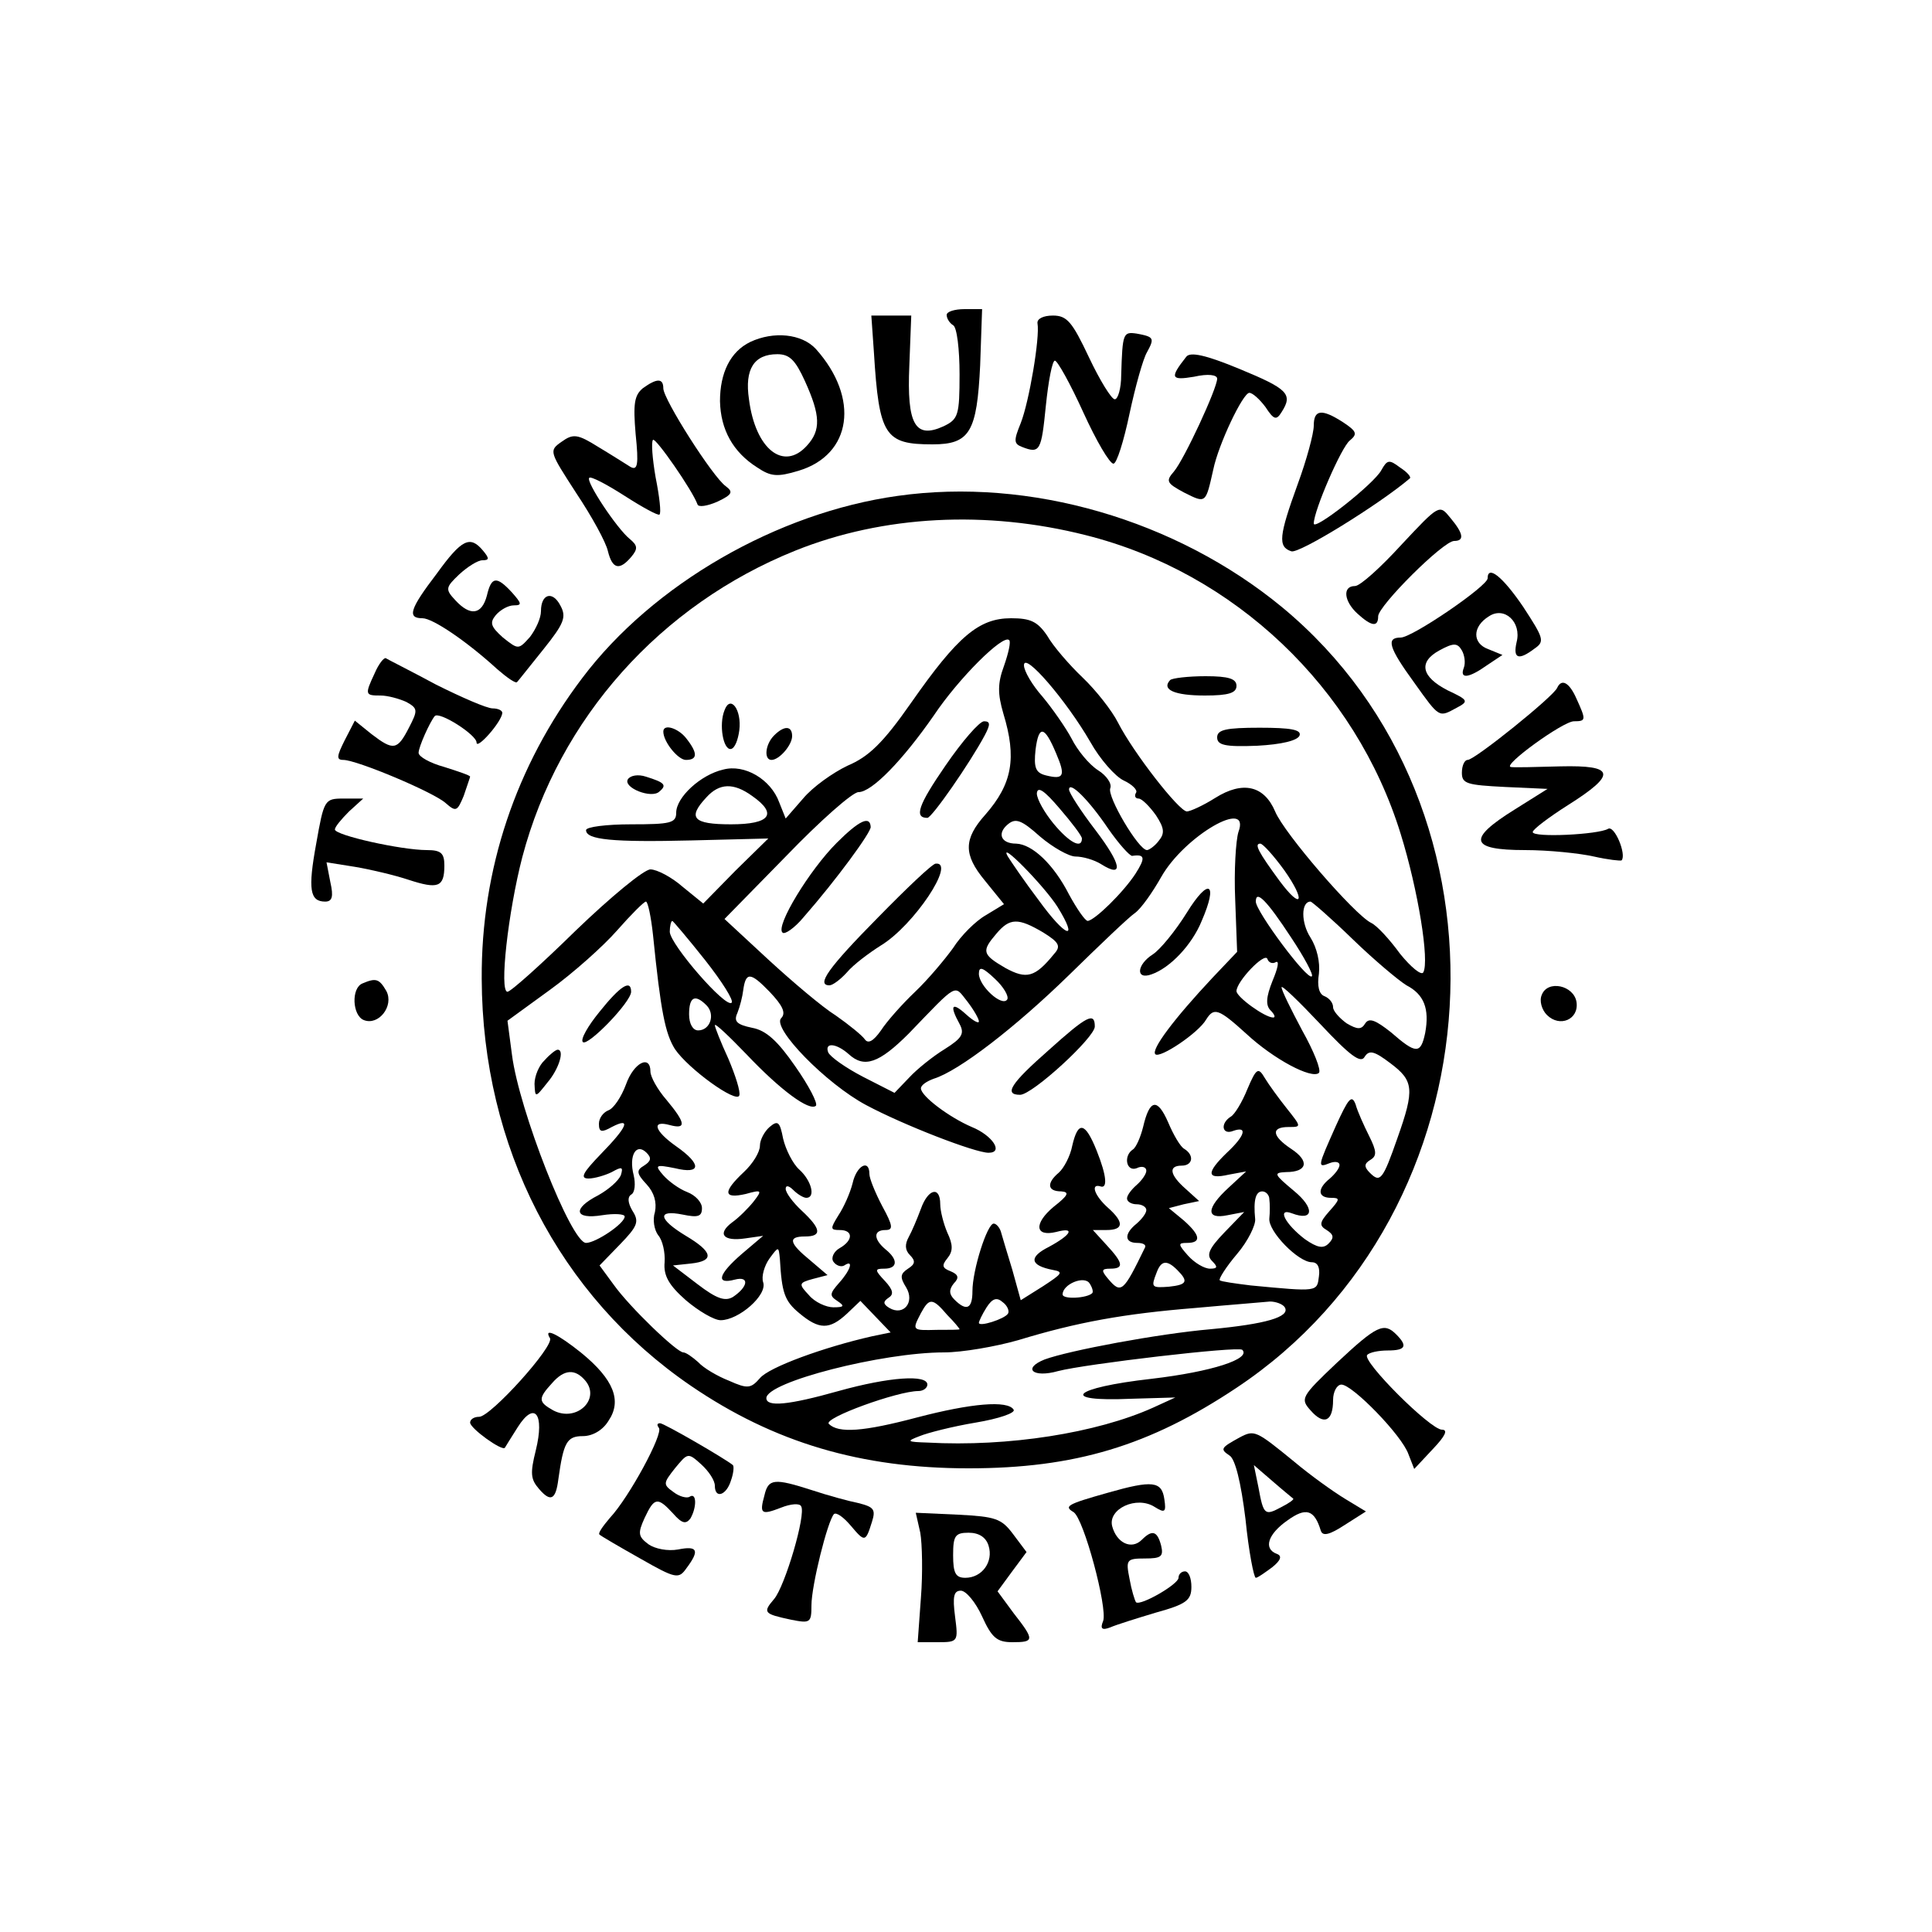 <?xml version="1.0" standalone="no"?>
<!DOCTYPE svg PUBLIC "-//W3C//DTD SVG 20010904//EN"
 "http://www.w3.org/TR/2001/REC-SVG-20010904/DTD/svg10.dtd">
<svg version="1.0" xmlns="http://www.w3.org/2000/svg"
 width="300pt" height="300pt" viewBox="0 0 300 300"
 preserveAspectRatio="xMidYMid meet">
<g transform="translate(0,300) scale(0.1,-0.1)"
fill="#000000" stroke="none">
<path d="M1470 2511 c0 -6 5 -13 10 -16 6 -3 10 -38 10 -76 0 -64 -2 -70 -25
-81 -44 -20 -57 3 -53 94 l3 78 -31 0 -31 0 4 -57 c8 -130 17 -143 91 -143 58
0 69 19 74 123 l3 87 -27 0 c-16 0 -28 -4 -28 -9z"/>
<path d="M1611 2498 c4 -22 -13 -122 -26 -155 -11 -27 -11 -32 2 -37 28 -11
30 -6 37 64 4 39 10 70 14 70 4 0 24 -36 44 -80 20 -44 41 -80 47 -80 5 0 16
35 25 78 9 42 21 85 27 95 12 22 11 24 -16 29 -21 3 -22 1 -24 -64 0 -21 -5
-38 -10 -38 -5 0 -23 29 -40 65 -26 55 -34 65 -56 65 -15 0 -25 -5 -24 -12z"/>
<path d="M1165 2469 c-31 -15 -47 -48 -47 -92 1 -44 20 -79 58 -103 21 -14 31
-15 64 -5 83 25 95 113 27 189 -22 24 -66 28 -102 11z m85 -61 c24 -53 25 -76
3 -100 -36 -40 -80 -6 -90 72 -7 47 8 70 44 70 19 0 28 -9 43 -42z"/>
<path d="M1842 2446 c-26 -33 -24 -37 12 -31 22 5 36 3 36 -3 0 -15 -51 -125
-67 -144 -13 -15 -12 -18 16 -33 34 -17 33 -17 45 36 8 39 46 119 56 119 5 0
16 -10 25 -22 13 -20 17 -21 25 -8 18 28 10 36 -65 67 -53 22 -77 27 -83 19z"/>
<path d="M998 2397 c-13 -11 -15 -24 -11 -71 5 -48 3 -57 -8 -51 -8 5 -30 19
-50 31 -32 20 -39 21 -57 8 -20 -14 -19 -15 23 -80 24 -36 46 -76 49 -90 7
-28 18 -30 36 -9 11 13 10 18 -2 28 -20 16 -69 90 -63 95 2 3 27 -10 55 -28
28 -18 52 -31 54 -29 3 2 0 28 -6 58 -5 29 -7 55 -4 58 4 4 61 -78 69 -100 1
-5 15 -3 31 4 23 11 25 15 13 24 -20 14 -97 135 -97 152 0 16 -10 16 -32 0z"/>
<path d="M2040 2339 c0 -12 -11 -53 -25 -91 -29 -80 -31 -97 -10 -104 11 -5
137 73 184 113 3 2 -4 10 -15 17 -17 13 -20 12 -29 -4 -11 -21 -105 -95 -105
-83 0 20 43 119 56 129 12 10 11 14 -10 28 -34 22 -46 20 -46 -5z"/>
<path d="M1394 2230 c-187 -26 -380 -137 -490 -283 -103 -136 -157 -297 -156
-467 1 -261 120 -492 325 -632 129 -88 264 -128 431 -128 165 0 281 35 416
125 411 273 448 900 71 1212 -165 136 -392 202 -597 173z m292 -61 c231 -58
419 -237 489 -464 27 -87 45 -198 35 -215 -3 -5 -19 8 -36 29 -16 22 -36 44
-45 48 -26 13 -135 139 -149 173 -17 40 -50 48 -93 21 -19 -12 -39 -21 -44
-21 -12 0 -83 91 -107 138 -9 18 -34 50 -55 70 -21 20 -46 49 -55 65 -15 22
-26 27 -56 27 -50 0 -83 -28 -155 -131 -44 -63 -66 -84 -99 -98 -23 -11 -54
-33 -69 -51 l-27 -31 -10 25 c-13 36 -54 60 -87 51 -35 -8 -73 -43 -73 -67 0
-16 -9 -18 -70 -18 -38 0 -70 -4 -70 -9 0 -15 41 -19 164 -16 l119 3 -51 -50
-50 -51 -32 26 c-17 15 -40 27 -50 27 -10 0 -62 -43 -116 -95 -53 -52 -101
-95 -106 -95 -13 0 1 124 23 209 57 216 215 392 424 476 137 55 297 63 451 24z
m-127 -203 c-10 -27 -10 -43 -1 -74 21 -69 14 -109 -28 -157 -34 -38 -34 -62
-1 -102 l30 -37 -28 -17 c-16 -9 -39 -32 -51 -51 -13 -18 -39 -49 -59 -68 -20
-19 -44 -46 -53 -60 -12 -17 -20 -21 -25 -14 -4 6 -25 23 -45 37 -21 13 -68
53 -105 87 l-68 63 96 98 c53 55 103 99 112 99 21 0 69 50 117 119 38 57 108
127 117 117 3 -2 -1 -20 -8 -40z m134 -118 c15 -27 39 -54 52 -60 13 -6 22
-15 19 -19 -3 -5 -1 -9 4 -9 5 0 17 -12 27 -26 13 -20 14 -28 4 -40 -6 -8 -15
-14 -18 -14 -13 0 -62 83 -57 96 3 7 -6 20 -19 28 -14 9 -32 31 -41 49 -9 17
-30 47 -45 65 -16 18 -29 40 -29 49 0 22 66 -55 103 -119z m-53 -18 c15 -35
12 -41 -16 -34 -16 4 -19 12 -16 40 5 39 14 37 32 -6z m-472 -66 c40 -28 28
-44 -33 -44 -59 0 -68 10 -38 42 20 22 42 23 71 2z m512 -66 c0 -17 -20 -6
-44 23 -14 17 -26 38 -26 47 1 12 12 4 35 -23 19 -22 35 -43 35 -47z m41 15
c16 -23 33 -42 37 -42 20 3 21 -3 5 -28 -19 -29 -63 -72 -74 -73 -4 0 -17 19
-29 41 -24 47 -57 78 -82 79 -24 0 -30 16 -13 30 12 10 21 7 50 -19 20 -17 45
-31 55 -31 11 0 29 -5 40 -12 35 -22 32 -1 -9 53 -23 30 -41 58 -41 63 0 14
30 -15 61 -61z m202 -5 c-4 -13 -7 -60 -5 -105 l3 -81 -38 -40 c-60 -64 -96
-112 -89 -119 7 -7 67 33 79 54 12 19 19 17 62 -22 43 -40 102 -71 113 -61 4
4 -8 34 -26 66 -17 32 -32 62 -32 67 0 4 27 -22 60 -57 46 -49 63 -62 69 -51
7 11 15 9 40 -10 36 -27 38 -40 11 -116 -23 -66 -27 -70 -43 -54 -9 9 -9 14 1
20 10 6 10 13 -2 37 -8 16 -18 38 -21 49 -6 16 -11 10 -31 -34 -28 -63 -29
-65 -9 -57 8 3 15 2 15 -3 0 -5 -7 -14 -15 -21 -20 -16 -19 -30 2 -30 14 0 14
-2 -3 -21 -15 -17 -16 -22 -4 -29 11 -7 12 -12 3 -21 -8 -8 -17 -7 -37 7 -30
23 -44 49 -20 40 34 -13 36 8 3 35 -31 26 -32 28 -12 29 33 0 37 17 8 36 -30
20 -32 34 -4 34 20 0 20 0 -3 29 -12 15 -28 37 -34 47 -10 17 -13 16 -27 -17
-8 -20 -20 -40 -26 -43 -17 -11 -13 -29 4 -22 23 8 18 -8 -10 -34 -32 -31 -32
-42 3 -34 l27 5 -27 -25 c-35 -32 -36 -50 -2 -43 l26 5 -31 -32 c-24 -25 -28
-35 -19 -44 9 -9 9 -12 -3 -12 -9 0 -24 9 -34 20 -16 18 -16 20 -2 20 23 0 21
12 -5 35 l-23 19 23 6 24 5 -21 19 c-25 22 -27 36 -6 36 17 0 20 16 4 26 -6 3
-17 22 -25 41 -17 39 -29 36 -39 -7 -4 -16 -11 -32 -16 -35 -15 -10 -10 -35 6
-29 8 4 15 2 15 -4 0 -5 -7 -15 -15 -22 -8 -7 -15 -16 -15 -21 0 -5 7 -9 15
-9 8 0 15 -4 15 -9 0 -5 -7 -14 -15 -21 -20 -16 -19 -30 1 -30 9 0 14 -3 12
-7 -34 -70 -37 -73 -58 -48 -10 12 -10 15 4 15 22 0 20 9 -6 37 l-21 23 21 0
c27 0 28 12 2 35 -20 18 -27 37 -12 33 12 -5 11 15 -5 55 -18 45 -29 47 -38 8
-3 -16 -13 -35 -21 -42 -19 -16 -18 -29 4 -29 13 -1 11 -6 -12 -24 -31 -26
-29 -47 4 -39 30 8 24 -4 -11 -23 -32 -16 -30 -29 6 -36 17 -3 14 -6 -15 -25
l-35 -22 -13 47 c-8 26 -16 53 -18 60 -2 6 -7 12 -11 12 -10 0 -33 -72 -33
-105 0 -27 -9 -32 -28 -13 -8 8 -9 15 -1 25 9 9 7 14 -5 19 -13 5 -14 9 -5 20
9 11 9 21 0 40 -6 14 -11 34 -11 44 0 29 -19 24 -30 -7 -6 -16 -14 -35 -19
-44 -6 -11 -6 -20 2 -28 9 -9 8 -14 -3 -21 -12 -8 -13 -13 -3 -29 14 -23 -4
-45 -26 -32 -10 6 -10 10 -1 16 8 5 7 12 -6 26 -16 17 -16 19 -1 19 21 0 22
14 2 30 -19 16 -19 30 0 30 12 0 12 6 -5 37 -11 21 -20 43 -20 50 0 24 -20 13
-26 -14 -4 -16 -14 -38 -22 -50 -13 -21 -13 -23 2 -23 21 0 21 -16 0 -28 -9
-5 -14 -15 -10 -21 4 -6 12 -9 17 -6 15 10 10 -7 -8 -27 -15 -17 -15 -20 -3
-28 12 -8 11 -10 -6 -10 -11 0 -29 8 -38 19 -16 17 -16 19 6 25 l23 6 -27 23
c-33 27 -35 37 -8 37 27 0 25 12 -5 40 -14 13 -25 28 -25 34 0 6 5 5 12 -2 7
-7 16 -12 20 -12 15 0 8 27 -11 44 -10 9 -21 31 -25 48 -5 26 -8 29 -21 18 -8
-7 -15 -20 -15 -29 0 -10 -11 -28 -25 -41 -33 -31 -32 -42 3 -34 25 7 26 6 12
-12 -8 -10 -23 -25 -33 -32 -24 -18 -14 -30 20 -25 l28 4 -33 -28 c-37 -32
-41 -48 -11 -40 23 6 21 -11 -3 -27 -12 -7 -25 -3 -55 20 l-38 29 28 3 c37 4
34 18 -8 43 -43 26 -45 41 -5 33 24 -5 30 -3 30 10 0 9 -10 20 -23 25 -13 5
-29 17 -37 26 -14 16 -12 17 18 11 41 -10 42 6 2 34 -34 24 -39 41 -10 33 26
-7 25 3 -5 39 -14 16 -25 36 -25 44 0 27 -26 14 -38 -20 -7 -19 -19 -37 -27
-40 -8 -3 -15 -12 -15 -21 0 -13 4 -14 20 -5 31 16 24 0 -17 -42 -28 -29 -33
-38 -19 -38 9 0 26 5 36 10 16 9 18 8 14 -5 -4 -9 -19 -22 -35 -31 -41 -21
-37 -38 6 -31 19 3 35 2 35 -2 0 -11 -45 -41 -60 -41 -23 0 -104 206 -115 292
l-7 53 66 48 c36 26 83 68 104 92 22 25 42 45 45 45 3 0 8 -24 11 -52 12 -119
19 -153 34 -177 21 -31 96 -85 100 -72 2 6 -6 31 -17 57 -12 26 -21 49 -21 52
0 4 22 -17 49 -45 53 -56 98 -89 108 -80 3 4 -11 31 -32 61 -27 39 -45 56 -67
60 -24 5 -29 10 -23 23 4 10 8 26 9 35 4 29 11 29 41 -2 20 -21 26 -33 18 -41
-15 -15 70 -102 132 -135 58 -31 169 -74 190 -74 24 0 6 27 -26 40 -35 15 -79
48 -79 60 0 5 9 11 20 15 39 12 127 80 210 161 47 46 93 90 102 96 10 7 28 33
41 56 36 64 140 124 120 70z m71 -59 c34 -48 28 -64 -7 -17 -33 45 -40 58 -30
58 4 0 21 -19 37 -41z m-352 -57 c34 -55 13 -48 -29 10 -22 29 -43 60 -48 68
-16 28 56 -45 77 -78z m363 -48 c20 -30 35 -58 32 -60 -7 -7 -87 101 -87 116
0 19 17 2 55 -56z m95 -2 c33 -32 71 -64 84 -72 27 -14 36 -36 29 -74 -7 -33
-14 -33 -53 1 -24 19 -34 23 -40 14 -6 -10 -12 -10 -29 0 -11 8 -21 19 -21 25
0 7 -6 14 -13 17 -9 3 -12 16 -9 35 2 18 -3 40 -13 56 -15 23 -15 56 0 56 2 0
32 -26 65 -58z m-1005 -33 c26 -33 45 -63 41 -66 -9 -9 -95 90 -96 110 0 9 2
17 4 17 1 0 24 -27 51 -61z m525 43 c24 -15 28 -21 17 -33 -30 -37 -43 -40
-76 -22 -36 21 -37 26 -14 53 21 25 34 25 73 2z m361 -46 c6 3 3 -10 -5 -29
-10 -25 -11 -38 -3 -46 6 -6 8 -11 4 -11 -13 0 -57 32 -57 41 0 15 44 61 48
50 2 -6 8 -8 13 -5z m-417 -58 c-8 -12 -44 21 -44 40 0 12 6 10 25 -8 13 -12
22 -27 19 -32z m-44 -34 c0 -4 -9 1 -20 11 -22 20 -26 14 -10 -15 8 -15 4 -22
-23 -39 -18 -11 -43 -31 -55 -44 l-23 -24 -49 25 c-27 14 -51 31 -54 38 -6 16
13 14 32 -3 24 -22 47 -14 93 32 78 81 70 76 91 50 10 -13 18 -27 18 -31z
m-423 25 c14 -14 6 -39 -13 -39 -8 0 -14 10 -14 25 0 27 9 32 27 14z m-97
-249 c-12 -7 -12 -12 4 -29 12 -13 16 -28 13 -43 -4 -12 -1 -28 5 -36 7 -8 11
-27 10 -42 -2 -21 7 -36 33 -59 20 -17 44 -31 54 -31 28 0 73 39 66 59 -3 9 2
26 10 37 14 19 14 19 16 -1 3 -52 7 -65 30 -84 31 -26 47 -26 74 -1 l21 20 23
-24 24 -25 -29 -6 c-75 -17 -160 -48 -174 -65 -14 -16 -19 -17 -48 -4 -18 7
-40 20 -48 29 -9 8 -19 15 -23 15 -10 0 -83 70 -108 105 l-22 30 32 33 c27 28
30 35 19 52 -7 12 -8 21 -2 25 6 3 7 17 4 30 -8 31 4 51 20 35 8 -8 7 -13 -4
-20z m971 -52 c1 -7 1 -21 0 -30 -2 -20 45 -68 66 -68 9 0 13 -8 11 -22 -3
-24 -1 -24 -106 -14 -24 3 -46 6 -48 8 -2 2 10 21 27 41 17 20 29 45 28 54 -3
30 1 43 11 43 6 0 11 -6 11 -12z m-143 -110 c18 -18 15 -23 -13 -26 -27 -2
-28 -1 -19 22 7 19 16 20 32 4z m-132 -36 c-8 -8 -46 -10 -46 -2 0 16 34 30
42 17 4 -6 6 -13 4 -15z m-131 -32 c-5 -8 -45 -21 -45 -14 0 2 5 13 12 24 9
14 16 16 25 8 7 -5 11 -14 8 -18z m-94 -2 c11 -11 19 -21 19 -22 0 -1 -16 -1
-35 -1 -39 -1 -39 -1 -25 26 13 24 18 24 41 -3z m524 12 c9 -15 -30 -26 -115
-34 -81 -7 -220 -33 -258 -47 -35 -14 -18 -29 21 -18 42 11 280 39 286 33 14
-14 -47 -34 -141 -45 -124 -14 -145 -36 -32 -31 l69 2 -35 -16 c-87 -39 -224
-61 -350 -54 -32 1 -33 2 -12 10 12 5 51 15 87 21 36 6 62 15 59 20 -9 15 -66
10 -150 -12 -83 -22 -122 -25 -137 -10 -9 9 107 51 139 51 8 0 14 5 14 10 0
16 -59 12 -138 -10 -78 -22 -112 -25 -112 -11 0 25 180 71 276 71 28 0 80 9
115 19 92 28 164 41 275 50 55 5 107 9 116 10 9 0 20 -4 23 -9z"/>
<path d="M1817 1944 c-14 -15 7 -24 54 -24 37 0 49 4 49 15 0 11 -12 15 -48
15 -27 0 -52 -3 -55 -6z"/>
<path d="M1125 1897 c-9 -22 -2 -62 10 -60 6 1 11 14 13 29 4 32 -14 56 -23
31z"/>
<path d="M1030 1864 c0 -16 23 -44 35 -44 18 0 19 10 1 33 -12 16 -36 24 -36
11z"/>
<path d="M1202 1858 c-14 -14 -16 -38 -4 -38 12 0 32 23 32 37 0 16 -12 17
-28 1z"/>
<path d="M1890 1855 c0 -12 12 -15 62 -13 38 2 63 8 66 16 3 9 -14 12 -62 12
-52 0 -66 -3 -66 -15z"/>
<path d="M975 1790 c-8 -13 37 -31 49 -19 12 10 8 14 -21 23 -12 4 -24 2 -28
-4z"/>
<path d="M1468 1811 c-42 -61 -49 -81 -28 -81 7 0 66 85 89 128 9 17 9 22 -1
22 -7 0 -34 -31 -60 -69z"/>
<path d="M1299 1691 c-42 -42 -95 -129 -84 -139 3 -4 19 7 33 24 50 57 105
132 104 140 -1 18 -18 10 -53 -25z"/>
<path d="M1363 1575 c-77 -78 -96 -105 -75 -105 5 0 17 9 27 20 10 12 34 30
53 42 51 31 117 130 85 127 -5 0 -45 -38 -90 -84z"/>
<path d="M1843 1583 c-18 -29 -42 -58 -53 -65 -25 -16 -27 -40 -2 -31 29 10
63 46 78 83 26 60 11 68 -23 13z"/>
<path d="M931 1429 c-18 -22 -30 -43 -26 -47 7 -8 75 62 75 78 0 20 -17 9 -49
-31z"/>
<path d="M1628 1369 c-58 -51 -70 -69 -44 -69 19 0 116 89 116 106 0 23 -12
17 -72 -37z"/>
<path d="M846 1354 c-9 -8 -16 -25 -16 -37 1 -22 1 -22 20 2 18 21 27 51 16
51 -3 0 -12 -7 -20 -16z"/>
<path d="M2176 2154 c-32 -35 -64 -64 -72 -64 -20 0 -17 -24 4 -43 22 -20 32
-21 32 -4 0 16 101 117 118 117 16 0 15 11 -6 36 -17 21 -17 21 -76 -42z"/>
<path d="M678 2109 c-42 -55 -46 -69 -22 -69 16 0 69 -36 116 -79 15 -13 29
-23 31 -20 2 2 20 25 41 51 32 40 36 50 26 68 -12 23 -30 18 -30 -9 0 -11 -8
-28 -17 -40 -18 -20 -18 -20 -42 -1 -19 17 -21 23 -11 35 7 8 19 15 28 15 13
0 12 3 -3 20 -24 26 -32 25 -39 -5 -8 -30 -26 -32 -49 -7 -16 17 -15 20 6 40
13 12 29 22 36 22 11 0 11 3 1 15 -20 24 -33 18 -72 -36z"/>
<path d="M2310 2102 c0 -12 -117 -92 -135 -92 -23 0 -19 -15 21 -70 40 -56 38
-54 66 -39 19 10 18 12 -14 27 -41 21 -46 44 -13 62 22 12 28 12 35 0 4 -7 6
-19 3 -27 -7 -18 8 -16 36 4 l24 16 -22 9 c-25 9 -25 35 1 51 24 16 51 -9 43
-40 -6 -26 3 -29 28 -10 16 11 14 16 -18 65 -32 47 -55 65 -55 44z"/>
<path d="M582 1955 c-16 -34 -15 -35 9 -35 11 0 29 -5 40 -10 18 -10 18 -13 4
-40 -18 -35 -24 -36 -58 -10 l-26 21 -16 -31 c-12 -24 -13 -30 -2 -30 21 0
140 -50 159 -67 16 -14 18 -13 28 11 5 15 10 29 10 30 0 2 -18 8 -40 15 -22 6
-40 16 -40 22 0 9 17 47 25 57 7 8 65 -29 65 -41 0 -12 39 32 40 46 0 4 -7 7
-15 7 -9 0 -48 17 -88 37 -39 21 -75 39 -78 41 -3 1 -11 -9 -17 -23z"/>
<path d="M2418 1932 c-5 -13 -128 -112 -139 -112 -5 0 -9 -9 -9 -20 0 -17 8
-19 67 -22 l66 -3 -51 -32 c-74 -46 -70 -63 16 -63 37 0 85 -5 107 -10 22 -5
41 -7 43 -6 8 9 -11 55 -21 49 -15 -9 -117 -14 -117 -5 0 4 25 23 55 42 76 48
73 62 -12 60 -38 -1 -72 -2 -77 -1 -14 2 81 71 98 71 19 0 19 2 4 35 -11 25
-23 32 -30 17z"/>
<path d="M491 1690 c-13 -71 -10 -90 14 -90 11 0 13 8 8 30 l-6 31 44 -7 c24
-4 62 -13 83 -20 46 -15 56 -12 56 22 0 19 -5 24 -27 24 -40 0 -143 23 -143
32 0 4 10 16 22 28 l22 20 -31 0 c-29 0 -30 -2 -42 -70z"/>
<path d="M563 1473 c-18 -7 -16 -50 2 -57 23 -9 47 22 35 45 -11 19 -16 21
-37 12z"/>
<path d="M2394 1455 c-4 -9 0 -23 8 -31 20 -20 50 -7 46 20 -4 26 -45 35 -54
11z"/>
<path d="M2076 884 c-56 -53 -57 -56 -41 -74 21 -24 35 -17 35 16 0 13 6 24
13 24 17 0 94 -79 104 -108 l9 -23 29 31 c19 20 24 30 14 30 -18 0 -125 107
-116 116 3 4 18 7 32 7 28 0 31 7 13 25 -19 19 -30 14 -92 -44z"/>
<path d="M854 922 c7 -12 -92 -122 -110 -122 -8 0 -14 -4 -14 -9 0 -9 50 -45
54 -39 1 2 10 16 20 32 26 41 42 21 28 -36 -9 -36 -8 -45 5 -60 18 -21 26 -17
30 15 8 57 13 67 38 67 15 0 31 9 40 24 21 31 8 64 -42 105 -36 29 -60 41 -49
23z m55 -66 c24 -29 -14 -65 -50 -46 -23 13 -24 18 -2 42 19 22 36 23 52 4z"/>
<path d="M1023 783 c8 -8 -46 -108 -76 -140 -11 -13 -19 -24 -16 -26 2 -2 31
-19 63 -37 56 -32 60 -32 72 -15 21 28 17 35 -13 29 -16 -3 -36 1 -46 8 -16
12 -17 17 -6 41 15 32 20 33 44 7 14 -16 20 -17 27 -8 10 17 10 41 -1 34 -4
-3 -16 0 -25 7 -17 12 -16 14 2 37 20 24 20 25 41 6 12 -11 21 -25 21 -33 0
-21 18 -15 25 8 4 11 5 22 3 24 -12 10 -107 65 -113 65 -5 0 -5 -3 -2 -7z"/>
<path d="M1925 768 c-29 -16 -31 -18 -16 -28 9 -5 18 -42 25 -99 5 -50 13 -91
16 -91 3 0 14 8 25 16 14 11 16 18 8 21 -22 8 -14 31 16 52 29 21 42 17 52
-16 3 -9 14 -6 37 9 l33 21 -33 20 c-18 11 -53 36 -78 57 -60 49 -62 50 -85
38z m83 -95 c2 -1 -6 -7 -18 -13 -26 -14 -28 -13 -36 31 l-7 34 29 -25 c16
-14 31 -26 32 -27z"/>
<path d="M1187 678 c-8 -29 -5 -31 26 -19 15 6 29 7 31 2 8 -12 -25 -124 -42
-144 -18 -21 -16 -23 26 -32 30 -6 32 -5 32 22 0 31 25 131 35 142 4 3 15 -5
26 -18 22 -26 23 -26 33 6 6 19 3 23 -21 29 -15 3 -48 12 -72 20 -59 19 -68
18 -74 -8z"/>
<path d="M1720 682 c-64 -18 -68 -21 -53 -30 16 -10 53 -149 46 -169 -5 -12
-2 -15 11 -10 9 4 41 14 71 23 47 13 55 19 55 40 0 13 -4 24 -10 24 -5 0 -10
-4 -10 -10 0 -10 -59 -44 -66 -38 -2 3 -7 19 -10 36 -6 30 -5 32 24 32 25 0
29 3 25 20 -6 23 -14 25 -30 9 -16 -16 -39 -5 -46 21 -7 27 38 48 66 30 16
-10 18 -8 15 12 -4 28 -18 30 -88 10z"/>
<path d="M1429 620 c3 -17 4 -63 1 -101 l-5 -69 31 0 c32 0 32 1 27 40 -4 31
-2 40 9 40 8 0 23 -18 33 -40 15 -33 23 -40 47 -40 34 0 35 3 2 45 l-25 34 22
30 23 31 -21 28 c-18 24 -27 27 -85 30 l-66 3 7 -31z m106 -20 c8 -25 -10 -50
-36 -50 -15 0 -19 7 -19 35 0 30 3 35 24 35 16 0 27 -7 31 -20z"/>
</g>
</svg>
